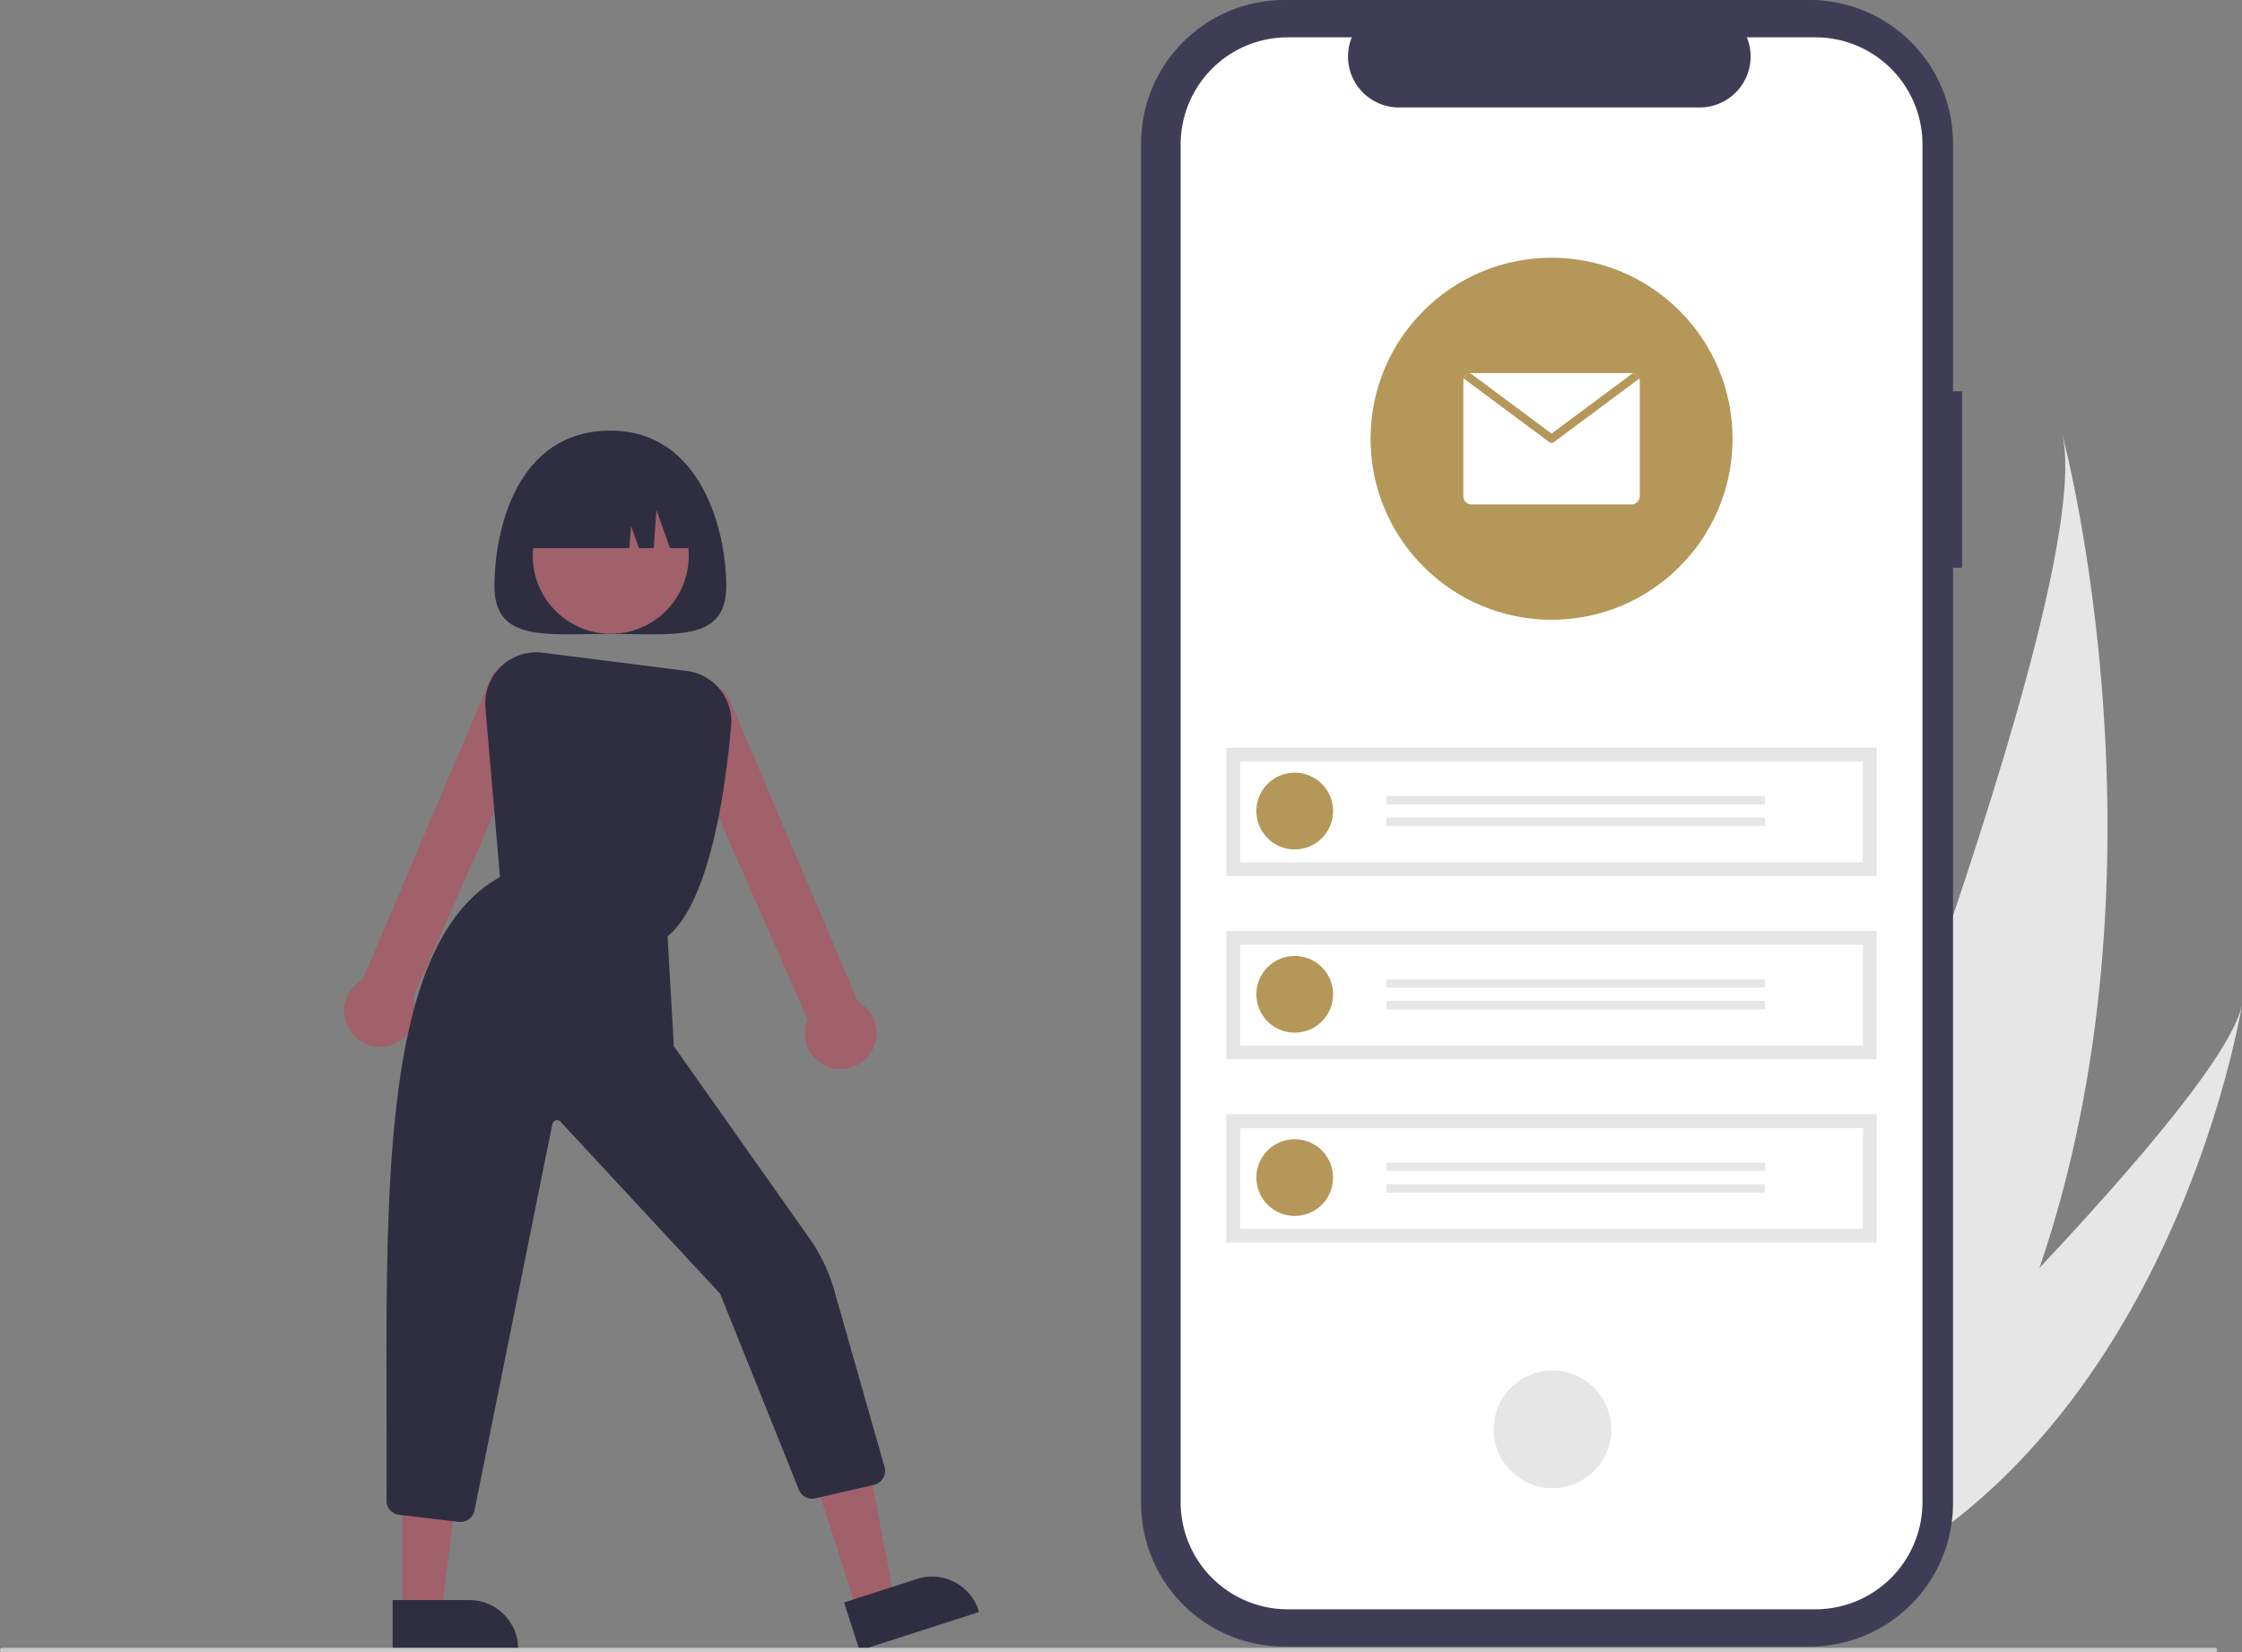 <?xml version="1.0" encoding="UTF-8"?> <svg xmlns="http://www.w3.org/2000/svg" data-name="Layer 1" width="990.988" height="730.321"><rect width="100%" height="100%" fill="#808080" stroke="none"/><path d="M901.491 560.36c-12.864 37.717-30.724 74.984-55.103 109.911-.54.787-1.089 1.558-1.642 2.341l-73.098-22.398c.317-.756.662-1.603 1.03-2.528 22.043-54.539 154.637-386.96 138.908-455.575 1.488 5.631 50.125 191.944-10.095 368.25Z" fill="#e6e6e6"></path><path d="M860.49 674.592a92.354 92.354 0 0 1-2.694 2.018l-54.837-16.802c.643-.613 1.39-1.337 2.252-2.153 14.07-13.576 55.862-54.244 96.28-97.295 43.436-46.264 85.296-95.271 89.497-116.363-.777 4.81-25.367 151.14-130.498 230.595Z" fill="#e6e6e6"></path><path data-name="bcf9023f-ac5b-481c-aaa4-352627f2cc6c" d="M867.257 172.945h-4V63.4a63.4 63.4 0 0 0-63.4-63.4H567.77a63.4 63.4 0 0 0-63.4 63.4v600.974a63.4 63.4 0 0 0 63.4 63.4h232.086a63.4 63.4 0 0 0 63.4-63.4V250.921h4Z" fill="#3f3d56"></path><path data-name="f7950315-d447-41b3-b140-1076b53a001f" d="M802.415 16.493H772.12a22.495 22.495 0 0 1-20.828 30.994H618.333a22.495 22.495 0 0 1-20.827-30.991h-28.3a47.348 47.348 0 0 0-47.348 47.348v600.089a47.348 47.348 0 0 0 47.348 47.348h233.2a47.348 47.348 0 0 0 47.348-47.348V63.84a47.348 47.348 0 0 0-47.348-47.348Z" fill="#fff"></path><circle data-name="f890d8c3-e731-49cb-a2e5-5c59e9f60352" cx="790.717" cy="716.585" r="26" transform="rotate(-80.783 688.604 735.58)" fill="#e6e6e6"></circle><g data-name="a1a6c59b-3717-4dad-b370-97c9e621082a"><path data-name="aadecade-068c-4f25-a9ef-29b7b9ecc005" fill="#e6e6e6" d="M542.06 330.46h287.492v56.761H542.06z"></path><path data-name="be47b05f-620a-4a83-9c0d-c2bf8bc76fef" d="M548.189 381.093h275.235v-44.5H548.189Z" fill="#fff"></path><path data-name="a28d2100-c4d0-4925-85de-1e7d52571659" d="M572.283 341.518a16.955 16.955 0 1 1-16.955 16.955 16.955 16.955 0 0 1 16.955-16.955Z" fill="#b49759"></path><path data-name="bf3352be-1ca2-4e23-bbaf-f2f5ef64af93" fill="#e6e6e6" d="M612.827 351.838h167.335v3.686H612.827z"></path><path data-name="bb396d43-890f-415a-a911-0c113deb0c88" fill="#e6e6e6" d="M612.827 361.421h167.335v3.686H612.827z"></path></g><g data-name="a76a8676-f787-4aac-bc26-4d28e625d812"><path data-name="a3fed62c-a480-4fda-a6ab-9c7719a11d03" fill="#e6e6e6" d="M542.06 411.46h287.492v56.761H542.06z"></path><path data-name="b2013604-1388-480a-bf39-bc8d6d6f2c30" d="M548.189 462.093h275.235v-44.5H548.189Z" fill="#fff"></path><circle data-name="a10785fe-0480-48e0-a209-79d56eb9fb83" cx="572.283" cy="439.473" r="16.955" fill="#b49759"></circle><path data-name="e4ba10f0-0456-4e2c-9d9e-10f625ff54d2" fill="#e6e6e6" d="M612.827 432.838h167.335v3.686H612.827z"></path><path data-name="a086a789-ddcc-4a0c-b196-f7973999ed5b" fill="#e6e6e6" d="M612.827 442.421h167.335v3.686H612.827z"></path></g><g data-name="a5a5e7c6-2328-4bbd-a0bc-78368cb001e7"><path data-name="be3c08ee-83a5-46f6-b550-c65a1a75b35b" fill="#e6e6e6" d="M542.06 492.46h287.492v56.761H542.06z"></path><path data-name="beee7471-5a7b-446e-b565-9b3273ba023a" d="M548.189 543.093h275.235v-44.5H548.189Z" fill="#fff"></path><circle data-name="f8684faf-2b28-4db0-a7a9-e69102a88591" cx="572.283" cy="520.473" r="16.955" fill="#b49759"></circle><path data-name="e7cf9a62-74c8-4968-991d-f63bde6d8d74" fill="#e6e6e6" d="M612.827 513.838h167.335v3.686H612.827z"></path><path data-name="b57b1a7e-a030-4cfd-a852-c296d4f42a3d" fill="#e6e6e6" d="M612.827 523.421h167.335v3.686H612.827z"></path></g><circle cx="685.806" cy="193.918" r="80" fill="#b49759"></circle><path d="M724.806 168.523v50.79a3.627 3.627 0 0 1-3.628 3.628h-70.744a3.627 3.627 0 0 1-3.628-3.628v-50.79a3.394 3.394 0 0 1 .218-1.216 3.59 3.59 0 0 1 2.875-2.367 3.453 3.453 0 0 1 .535-.045h70.744a3.453 3.453 0 0 1 .535.045 3.589 3.589 0 0 1 2.875 2.367 3.394 3.394 0 0 1 .218 1.216Z" fill="#fff"></path><path d="m724.588 167.307-37.703 28.062a1.787 1.787 0 0 1-2.158 0l-37.703-28.062a3.59 3.59 0 0 1 2.875-2.367l35.907 26.72 35.907-26.72a3.589 3.589 0 0 1 2.875 2.367Z" fill="#b49759"></path><path d="M218.552 259.104c0 24.808 22.94 21.056 51.236 21.056s51.236 3.752 51.236-21.056-11.205-68.783-51.236-68.783c-41.41 0-51.236 43.975-51.236 68.783Z" fill="#2f2e41"></path><path fill="#a0616a" d="m378.996 712.276 16.38-5.28-12.57-65.69-24.175 7.793 20.365 63.177z"></path><path d="m373.095 708.275 32.257-10.398a21.598 21.598 0 0 1 27.183 13.931l.216.668-52.814 17.024Z" fill="#2f2e41"></path><path fill="#a0616a" d="m177.937 712.818 17.21-.001 8.187-66.379-25.4.001.003 66.379z"></path><path d="m173.548 707.2 33.891-.002h.001a21.598 21.598 0 0 1 21.599 21.598v.702l-55.49.002Z" fill="#2f2e41"></path><path d="M155.72 456.886a15.872 15.872 0 0 1 2.65-22.746 15.301 15.301 0 0 1 1.975-1.261l56.137-132.027a12.707 12.707 0 1 1 23.944 8.514l-57.809 131.361a15.865 15.865 0 0 1-26.897 16.16ZM363.301 470.133a15.768 15.768 0 0 1-6.342-19.58L299.134 319.15a12.707 12.707 0 1 1 23.943-8.516l56.154 132.072a15.3 15.3 0 0 1 1.976 1.261 15.872 15.872 0 0 1 2.65 22.746 15.887 15.887 0 0 1-12.275 5.769 15.692 15.692 0 0 1-8.28-2.348Z" fill="#a0616a"></path><circle cx="374.465" cy="330.481" r="34.477" transform="rotate(-28.663 156.176 492.586)" fill="#a0616a"></circle><path d="m221.403 392.29-6.838-79.43a22.615 22.615 0 0 1 25.371-24.375l63.537 8.042a22.564 22.564 0 0 1 19.682 24.483c-2.523 28.382-9.563 78.208-28.367 93.054l-.286.227Z" fill="#2f2e41"></path><path d="m202.851 672.651-26.36-3.124a6.294 6.294 0 0 1-5.637-6.301c.058-12.685.025-25.676-.006-38.238-.27-107.636-.524-209.302 50.172-237.356l.274-.15 73.733 25.521 2.823 49.4 59.858 84.799a75.922 75.922 0 0 1 11.023 23.053l22.24 78.124a6.317 6.317 0 0 1-4.656 7.885l-25.924 5.983a6.323 6.323 0 0 1-7.339-3.948l-34.736-86.484-70.584-76.056a2.105 2.105 0 0 0-3.58 1.044L209.724 667.62a6.3 6.3 0 0 1-6.873 5.031ZM309.795 242.259h-13.637l-6.016-16.845-1.203 16.845h-6.517l-3.51-9.826-.701 9.826h-48.429a36.497 36.497 0 0 1 36.497-36.497h7.019a36.497 36.497 0 0 1 36.497 36.497Z" fill="#2f2e41"></path><path d="M979 730.321H1a1 1 0 0 1 0-2h978a1 1 0 0 1 0 2Z" fill="#cacaca"></path></svg> 